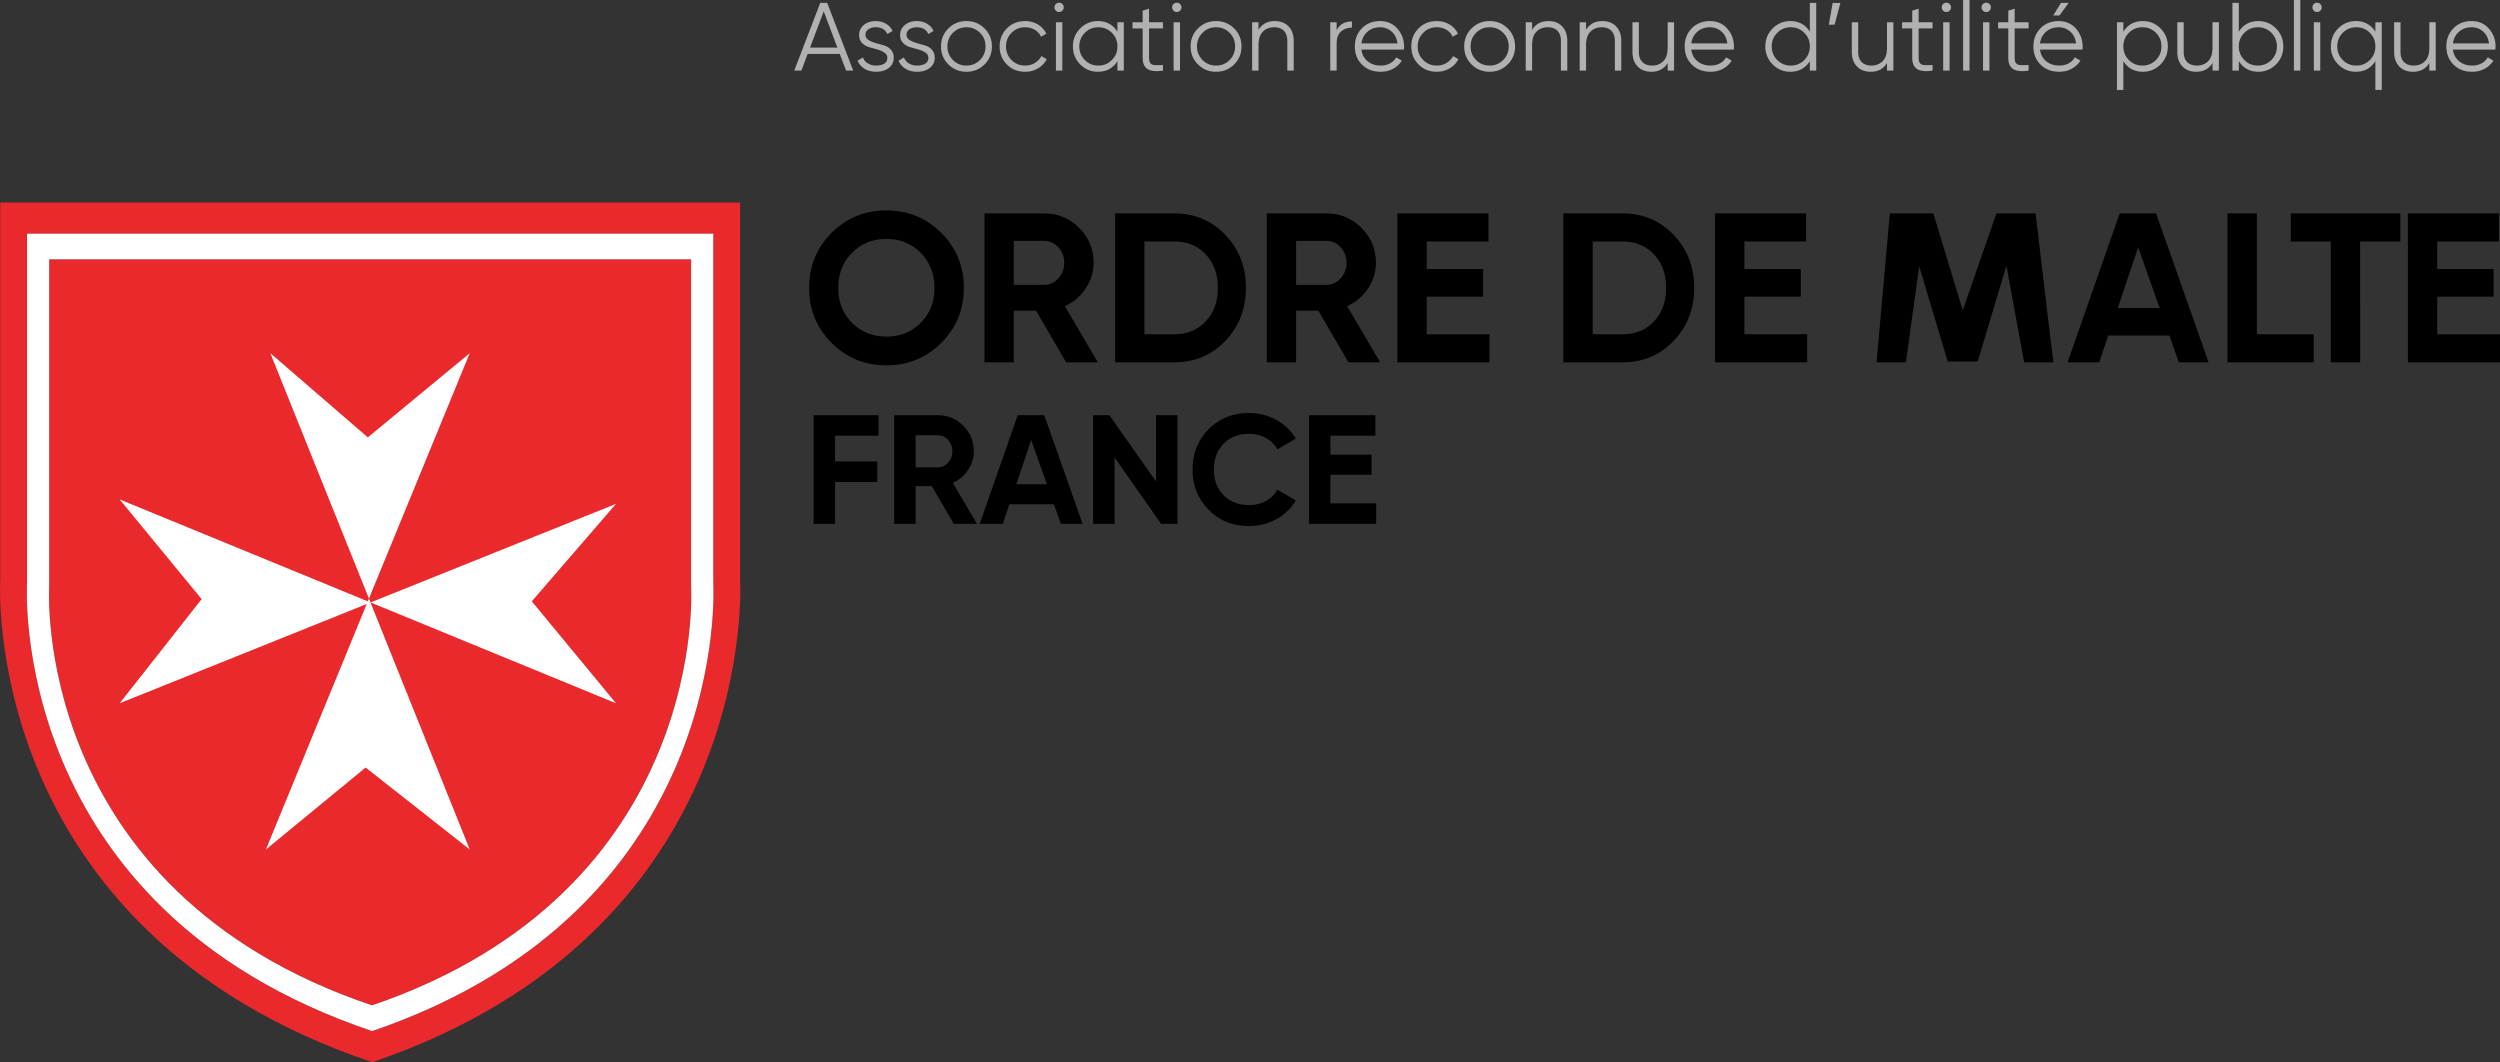 <svg xmlns="http://www.w3.org/2000/svg" width="600" height="254.936"><rect width="100%" height="100%" fill="#333333" stroke="none"/><path d="M177.62 139.005V48.601H.057v90.404s-5.371 84.023 89.287 115.93c93.595-31.907 88.278-115.93 88.278-115.93zM89.312 247.46C1.502 217.869 6.491 139.93 6.491 139.93V56.078h164.695v83.853s4.935 77.939-81.875 107.528zm76.557-185.212H11.808v78.45S7.14 213.594 89.28 241.29c81.204-27.696 76.588-100.593 76.588-100.593v-78.45z" fill="#e9292b"/><path d="M171.186 139.93V56.079H6.49v83.853S1.502 217.87 89.311 247.459c86.81-29.59 81.875-107.528 81.875-107.528zM89.28 241.29C7.14 213.594 11.808 140.697 11.808 140.697v-78.45h154.06v78.45s4.616 72.897-76.588 100.593zm-.734-97.626l-.266.66-59.56-24.463 19.676 23.93-19.677 24.995 59.295-23.825-24.197 58.923 23.931-19.676 24.994 19.676L88.918 144.6l.021-.01h-.021l-.372-.926zm-.266-38.693L64.88 84.763l23.665 58.901 24.196-58.901L88.28 104.97zm.66 39.618l58.9 24.197-20.208-24.463 20.208-23.398-58.9 23.664z" fill="#fff"/><path d="M231.316 69.09c0-5.207-1.804-9.606-5.412-13.198-3.608-3.591-8-5.387-13.173-5.387-5.175 0-9.558 1.796-13.149 5.387-3.591 3.592-5.386 7.99-5.386 13.199 0 5.208 1.795 9.608 5.386 13.199 3.591 3.592 7.974 5.386 13.149 5.386 5.173 0 9.565-1.794 13.173-5.386 3.608-3.59 5.412-7.99 5.412-13.2zm-10.365 8.4c-2.213 2.196-4.953 3.293-8.22 3.293-3.269 0-6.009-1.097-8.221-3.293-2.213-2.195-3.32-4.996-3.32-8.4s1.107-6.212 3.32-8.424c2.212-2.212 4.952-3.32 8.22-3.32 3.268 0 6.008 1.108 8.221 3.32 2.212 2.212 3.319 5.021 3.319 8.425s-1.107 6.204-3.319 8.4zm22.364-2.936h5.335l7.225 12.408h7.608L255.57 73.48a11.82 11.82 0 0 0 5.003-4.263c1.259-1.889 1.89-3.94 1.89-6.153 0-3.267-1.158-6.058-3.473-8.373-2.315-2.314-5.124-3.472-8.425-3.472H236.27v35.742h7.046V74.554zm0-16.747h7.25c1.328 0 2.468.51 3.421 1.532.953 1.02 1.43 2.264 1.43 3.726 0 1.465-.477 2.715-1.43 3.754-.953 1.039-2.093 1.557-3.42 1.557h-7.251v-10.57zM299.02 69.09c0-5.038-1.643-9.276-4.928-12.714-3.285-3.438-7.378-5.157-12.279-5.157h-14.195v35.742h14.195c4.901 0 8.994-1.72 12.28-5.157 3.284-3.438 4.927-7.676 4.927-12.714zm-9.65 8.042c-1.94 2.06-4.46 3.089-7.557 3.089h-7.149V57.959h7.149c3.097 0 5.617 1.03 7.557 3.09 1.94 2.06 2.91 4.74 2.91 8.042 0 3.302-.97 5.982-2.91 8.042zm38.958-7.915c1.26-1.889 1.89-3.94 1.89-6.153 0-3.267-1.158-6.058-3.473-8.373-2.315-2.314-5.123-3.472-8.424-3.472h-14.297v35.742h7.046V74.554h5.336l7.225 12.408h7.608l-7.913-13.481a11.82 11.82 0 0 0 5.002-4.263zm-6.586-2.399c-.954 1.039-2.094 1.557-3.421 1.557h-7.251v-10.57h7.25c1.328 0 2.468.51 3.422 1.533.952 1.02 1.43 2.264 1.43 3.726 0 1.465-.478 2.715-1.43 3.754zm20.678 4.387h13.532v-6.638h-13.532v-6.609h14.809v-6.74h-21.855v35.743h22.11v-6.74h-15.064v-9.016zm46.977-19.986h-14.196v35.742h14.196c4.901 0 8.994-1.72 12.28-5.157 3.284-3.438 4.927-7.676 4.927-12.714s-1.643-9.276-4.927-12.714c-3.286-3.438-7.379-5.157-12.28-5.157zm7.556 25.913c-1.94 2.06-4.46 3.089-7.556 3.089h-7.15V57.959h7.15c3.097 0 5.616 1.03 7.556 3.09 1.941 2.06 2.911 4.74 2.911 8.042 0 3.302-.97 5.982-2.911 8.042zm21.7-5.927h13.53v-6.638h-13.53v-6.609h14.807v-6.74h-21.854v35.743h22.11v-6.74h-15.064v-9.016zM479.13 51.22l-8.07 23.258-7.058-23.258h-10.442l-3.19 35.742h7.046l3.19-23.094 6.843 22.905 7.203-.03 6.89-22.963 4.254 23.182h6.995l-4.254-35.742h-9.407zm29.594 0l-12.51 35.742h7.608l2.145-6.434h14.682l2.272 6.434h7.143L517.456 51.22h-8.73zm-.462 22.722l4.901-14.603 5.158 14.603h-10.059zm33.383-22.722H534.6v35.742h20.68v-6.74h-13.634V51.22zm8.145 6.74h9.599v29.002h7.046V57.959h9.65v-6.74h-26.295v6.74zm35.145 22.262v-9.016h13.532v-6.638h-13.532v-6.609h14.809v-6.74H577.89v35.743H600v-6.74h-15.064zm-389.66 45.5h5.14v-10.056h10.13v-4.917h-10.13v-6.182h10.428v-4.916h-15.568v26.07zm37.058-12.942c.918-1.379 1.378-2.875 1.378-4.489 0-2.384-.845-4.419-2.533-6.108-1.688-1.688-3.737-2.532-6.145-2.532h-10.428v26.07h5.14v-9.05h3.891l5.27 9.05h5.55l-5.773-9.832a8.626 8.626 0 0 0 3.65-3.11zm-4.805-1.752c-.695.759-1.527 1.137-2.495 1.137h-5.289v-7.71h5.289c.968 0 1.8.372 2.495 1.118.695.744 1.043 1.65 1.043 2.718s-.348 1.98-1.043 2.737zm16.725-11.377l-9.125 26.07h5.55l1.563-4.692h10.71l1.657 4.692h5.211l-9.198-26.07h-6.368zm-.337 16.573l3.575-10.651 3.762 10.651h-7.337zm33.52-.692l-11.178-15.881h-3.906v26.07h5.14v-15.94l11.173 15.94h3.91v-26.07h-5.14v15.881zm22.346-11.412c1.49 0 2.83.329 4.023.987a6.887 6.887 0 0 1 2.755 2.737l4.432-2.57c-1.117-1.886-2.675-3.382-4.674-4.488-1.999-1.104-4.177-1.656-6.536-1.656-3.924 0-7.163 1.297-9.72 3.891-2.558 2.595-3.837 5.816-3.837 9.665 0 3.824 1.279 7.039 3.837 9.647 2.557 2.607 5.796 3.91 9.72 3.91 2.384 0 4.568-.552 6.554-1.657 1.986-1.105 3.54-2.6 4.656-4.488l-4.432-2.57c-.62 1.142-1.533 2.042-2.737 2.7-1.206.658-2.552.987-4.04.987-2.534 0-4.576-.795-6.128-2.383-1.553-1.59-2.327-3.637-2.327-6.146 0-2.532.774-4.593 2.327-6.182 1.552-1.59 3.594-2.384 6.127-2.384zm19.516 9.838h9.87v-4.842h-9.87v-4.549h10.8v-4.916h-15.94v26.07h16.127v-4.916h-10.987v-6.847z"/><path d="M196.858.696l-6.243 16.247h1.718l1.506-3.992h7.71l1.507 3.992h1.717L198.53.696h-1.672zm-2.441 10.723l3.278-8.686 3.277 8.686h-6.555zm17.709-.527l-1.996-.57c-.665-.19-1.234-.437-1.704-.741s-.706-.715-.706-1.233c0-.578.24-1.023.72-1.335.48-.312 1.052-.468 1.717-.468 1.408 0 2.337.542 2.785 1.625l1.277-.743a3.919 3.919 0 0 0-1.578-1.729c-.712-.425-1.54-.638-2.484-.638-1.145 0-2.093.317-2.843.951-.75.635-1.125 1.424-1.125 2.368 0 .789.232 1.427.696 1.915.464.487 1.029.826 1.694 1.015l1.995.57c.666.19 1.23.44 1.695.75.464.309.697.727.697 1.252 0 .634-.256 1.102-.766 1.403-.51.302-1.145.452-1.903.452-.774 0-1.443-.174-2.008-.522a2.716 2.716 0 0 1-1.172-1.427l-1.3.766c.31.788.855 1.43 1.636 1.926.782.495 1.73.742 2.844.742 1.238 0 2.247-.309 3.028-.928.782-.619 1.172-1.423 1.172-2.413 0-.806-.229-1.458-.687-1.956a3.586 3.586 0 0 0-1.684-1.032zm9.84 0l-1.995-.57c-.665-.19-1.233-.437-1.704-.741-.47-.304-.706-.715-.706-1.233 0-.578.24-1.023.72-1.335.48-.312 1.052-.468 1.718-.468 1.407 0 2.336.542 2.785 1.625l1.276-.743a3.919 3.919 0 0 0-1.578-1.729c-.712-.425-1.54-.638-2.483-.638-1.146 0-2.093.317-2.844.951-.75.635-1.125 1.424-1.125 2.368 0 .789.232 1.427.696 1.915.464.487 1.03.826 1.694 1.015l1.996.57c.665.19 1.23.44 1.694.75.464.309.697.727.697 1.252 0 .634-.255 1.102-.766 1.403-.51.302-1.145.452-1.903.452-.774 0-1.443-.174-2.008-.522a2.716 2.716 0 0 1-1.172-1.427l-1.3.766c.31.788.855 1.43 1.636 1.926.782.495 1.73.742 2.844.742 1.238 0 2.247-.309 3.028-.928.782-.619 1.173-1.423 1.173-2.413 0-.806-.23-1.458-.687-1.956a3.586 3.586 0 0 0-1.685-1.032zm9.985-5.832c-1.702 0-3.145.584-4.328 1.752-1.184 1.168-1.776 2.611-1.776 4.329s.592 3.16 1.776 4.328c1.183 1.169 2.626 1.752 4.328 1.752 1.702 0 3.145-.583 4.329-1.752 1.184-1.168 1.776-2.611 1.776-4.328s-.592-3.16-1.776-4.329c-1.184-1.168-2.627-1.752-4.329-1.752zm3.25 9.341c-.883.89-1.966 1.335-3.25 1.335s-2.367-.444-3.249-1.335c-.882-.89-1.323-1.976-1.323-3.26s.44-2.372 1.323-3.261c.882-.89 1.965-1.335 3.25-1.335 1.283 0 2.366.445 3.248 1.335.883.89 1.324 1.976 1.324 3.26s-.441 2.372-1.324 3.261zm13.136.72c-.681.41-1.454.615-2.32.615-1.286 0-2.368-.444-3.25-1.335-.882-.89-1.323-1.976-1.323-3.26s.44-2.372 1.323-3.261c.882-.89 1.964-1.335 3.25-1.335.866 0 1.643.205 2.332.615.688.41 1.187.963 1.497 1.66l1.253-.72c-.418-.928-1.083-1.667-1.996-2.217-.913-.548-1.942-.823-3.087-.823-1.749 0-3.203.584-4.363 1.752-1.16 1.168-1.74 2.611-1.74 4.329s.58 3.16 1.74 4.328c1.16 1.169 2.614 1.752 4.363 1.752 1.13 0 2.159-.27 3.087-.812a5.363 5.363 0 0 0 2.112-2.205l-1.276-.743a4.4 4.4 0 0 1-1.602 1.66zm5.082 1.822h1.532V5.338h-1.532v11.605zM254.185.65c-.31 0-.572.108-.789.325-.217.217-.325.48-.325.79s.108.571.325.788c.217.217.48.325.79.325.309 0 .572-.108.789-.325.216-.217.324-.48.324-.789s-.108-.572-.324-.79a1.076 1.076 0 0 0-.79-.324zM438.91 5.918h1.393l1.392-5.222h-1.856l-.929 5.222zM268.181 7.613c-1.068-1.702-2.631-2.553-4.689-2.553-1.655 0-3.068.588-4.235 1.763-1.169 1.177-1.753 2.616-1.753 4.318 0 1.702.584 3.141 1.753 4.317 1.167 1.176 2.58 1.763 4.235 1.763 2.058 0 3.62-.85 4.689-2.553v2.275h1.532V5.338h-1.532v2.275zm-1.324 6.788c-.881.89-1.965 1.335-3.249 1.335s-2.367-.444-3.249-1.335c-.882-.89-1.323-1.976-1.323-3.26s.44-2.372 1.323-3.261c.882-.89 1.965-1.335 3.25-1.335 1.283 0 2.367.445 3.248 1.335.883.89 1.324 1.976 1.324 3.26s-.441 2.372-1.324 3.261zM275.77 2.09l-1.532.464v2.785h-2.437v1.485h2.437v7.033c0 1.346.407 2.26 1.219 2.74.812.478 2.03.594 3.655.347v-1.346c-.742.031-1.361.043-1.857.035-.495-.008-.866-.147-1.114-.418-.247-.27-.37-.723-.37-1.358V6.823h3.341V5.338h-3.342v-3.25zm5.895 14.854h1.532V5.338h-1.532v11.605zM282.43.65c-.31 0-.572.108-.789.325-.217.217-.325.48-.325.79s.108.571.325.788c.217.217.48.325.789.325.31 0 .572-.108.79-.325.216-.217.324-.48.324-.789s-.108-.572-.325-.79a1.076 1.076 0 0 0-.79-.324zm9.423 4.41c-1.702 0-3.145.584-4.328 1.752-1.185 1.168-1.776 2.611-1.776 4.329s.591 3.16 1.776 4.328c1.183 1.169 2.626 1.752 4.328 1.752 1.702 0 3.145-.583 4.329-1.752 1.183-1.168 1.775-2.611 1.775-4.328s-.592-3.16-1.775-4.329c-1.184-1.168-2.627-1.752-4.329-1.752zm3.249 9.341c-.882.89-1.965 1.335-3.249 1.335-1.285 0-2.367-.444-3.25-1.335-.882-.89-1.323-1.976-1.323-3.26s.441-2.372 1.324-3.261c.882-.89 1.964-1.335 3.25-1.335 1.283 0 2.366.445 3.248 1.335.882.89 1.323 1.976 1.323 3.26s-.44 2.372-1.323 3.261zm10.839-9.341c-1.733 0-3.033.696-3.9 2.089v-1.81h-1.531v11.604h1.532v-6.08c0-1.471.348-2.557 1.045-3.262.696-.704 1.6-1.056 2.715-1.056 1.005 0 1.783.287 2.333.859.548.572.823 1.377.823 2.414v7.125h1.532V9.818c0-1.455-.406-2.611-1.218-3.47-.812-.859-1.923-1.288-3.331-1.288zm14.854 2.205V5.338h-1.532v11.605h1.532v-6.452c0-1.33.348-2.305 1.045-2.925.695-.618 1.569-.928 2.622-.928V5.153c-1.733 0-2.956.704-3.667 2.112zm10.421-2.205c-1.779 0-3.234.58-4.363 1.74-1.13 1.16-1.694 2.608-1.694 4.34 0 1.765.572 3.22 1.717 4.364 1.146 1.145 2.63 1.717 4.457 1.717 1.129 0 2.135-.24 3.017-.719a5.514 5.514 0 0 0 2.089-1.95l-1.346-.789c-.325.589-.81 1.064-1.451 1.428-.642.363-1.405.545-2.286.545-1.238 0-2.28-.344-3.121-1.033-.844-.688-1.343-1.62-1.498-2.796h10.189a7.68 7.68 0 0 0 .047-.72c0-1.655-.531-3.09-1.59-4.305-1.06-1.215-2.449-1.822-4.167-1.822zm-4.48 5.361c.156-1.145.64-2.077 1.452-2.797.812-.719 1.822-1.079 3.028-1.079 1.053 0 1.974.34 2.762 1.021.79.681 1.261 1.633 1.416 2.855h-8.657zm20.402 4.7c-.68.41-1.454.615-2.32.615-1.285 0-2.367-.444-3.25-1.335-.882-.89-1.323-1.976-1.323-3.26s.44-2.372 1.323-3.261c.883-.89 1.965-1.335 3.25-1.335.866 0 1.644.205 2.332.615.688.41 1.188.963 1.497 1.66l1.254-.72c-.419-.928-1.083-1.667-1.996-2.217-.913-.548-1.943-.823-3.087-.823-1.75 0-3.204.584-4.364 1.752-1.16 1.168-1.74 2.611-1.74 4.329s.58 3.16 1.74 4.328c1.16 1.169 2.615 1.752 4.364 1.752 1.129 0 2.158-.27 3.087-.812a5.359 5.359 0 0 0 2.111-2.205l-1.276-.743a4.389 4.389 0 0 1-1.602 1.66zM357.514 5.06c-1.702 0-3.145.584-4.329 1.752-1.183 1.168-1.775 2.611-1.775 4.329s.592 3.16 1.775 4.328c1.184 1.169 2.627 1.752 4.33 1.752 1.7 0 3.144-.583 4.327-1.752 1.184-1.168 1.776-2.611 1.776-4.328s-.592-3.16-1.776-4.329c-1.183-1.168-2.627-1.752-4.328-1.752zm3.249 9.341c-.882.89-1.965 1.335-3.249 1.335-1.285 0-2.367-.444-3.25-1.335-.882-.89-1.322-1.976-1.322-3.26s.44-2.372 1.322-3.261c.883-.89 1.965-1.335 3.25-1.335 1.284 0 2.367.445 3.249 1.335s1.323 1.976 1.323 3.26-.441 2.372-1.323 3.261zm10.838-9.341c-1.732 0-3.033.696-3.899 2.089v-1.81h-1.532v11.604h1.532v-6.08c0-1.471.348-2.557 1.045-3.262.696-.704 1.6-1.056 2.715-1.056 1.006 0 1.784.287 2.333.859.548.572.824 1.377.824 2.414v7.125h1.532V9.818c0-1.455-.406-2.611-1.219-3.47-.812-.859-1.922-1.288-3.33-1.288zm12.951 0c-1.732 0-3.033.696-3.899 2.089v-1.81h-1.532v11.604h1.532v-6.08c0-1.471.348-2.557 1.045-3.262.696-.704 1.6-1.056 2.715-1.056 1.006 0 1.784.287 2.333.859.548.572.824 1.377.824 2.414v7.125h1.532V9.818c0-1.455-.407-2.611-1.219-3.47s-1.922-1.288-3.33-1.288zm15.69 6.359c0 1.47-.348 2.557-1.045 3.261-.696.705-1.6 1.056-2.715 1.056-1.006 0-1.783-.286-2.333-.859-.549-.572-.823-1.377-.823-2.414V5.338h-1.532v7.125c0 1.455.406 2.611 1.218 3.47s1.923 1.288 3.331 1.288c1.733 0 3.032-.696 3.9-2.088v1.81h1.531V5.338h-1.532v6.08zm10.143-6.36c-1.78 0-3.235.58-4.364 1.742-1.13 1.16-1.694 2.607-1.694 4.34 0 1.764.573 3.218 1.717 4.363 1.146 1.145 2.631 1.717 4.457 1.717 1.129 0 2.135-.24 3.017-.719s1.578-1.13 2.089-1.95l-1.346-.789c-.325.589-.81 1.064-1.451 1.428-.642.363-1.404.545-2.286.545-1.238 0-2.279-.344-3.121-1.033-.844-.688-1.343-1.62-1.498-2.796h10.19a7.68 7.68 0 0 0 .046-.72c0-1.655-.53-3.09-1.59-4.305s-2.448-1.822-4.166-1.822zm-4.48 5.362c.155-1.145.639-2.077 1.45-2.797.813-.719 1.823-1.079 3.03-1.079 1.052 0 1.973.34 2.761 1.021.79.681 1.261 1.633 1.416 2.855h-8.657zm28.456-2.808c-1.068-1.702-2.631-2.553-4.689-2.553-1.655 0-3.067.588-4.235 1.763-1.169 1.177-1.752 2.616-1.752 4.318 0 1.702.583 3.141 1.752 4.317 1.168 1.176 2.58 1.763 4.235 1.763 2.058 0 3.621-.85 4.689-2.553v2.275h1.532V.696h-1.532v6.917zm-1.323 6.788c-.882.89-1.965 1.335-3.25 1.335-1.284 0-2.366-.444-3.25-1.335-.881-.89-1.321-1.976-1.321-3.26s.44-2.372 1.322-3.261c.883-.89 1.965-1.335 3.25-1.335 1.284 0 2.367.445 3.249 1.335.881.89 1.323 1.976 1.323 3.26s-.442 2.372-1.323 3.261zm19.843-2.982c0 1.47-.348 2.557-1.045 3.261-.696.705-1.6 1.056-2.715 1.056-1.006 0-1.783-.286-2.333-.859-.55-.572-.823-1.377-.823-2.414V5.338h-1.532v7.125c0 1.455.406 2.611 1.218 3.47s1.923 1.288 3.331 1.288c1.732 0 3.032-.696 3.9-2.088v1.81h1.531V5.338h-1.532v6.08zm7.59-9.33l-1.532.464v2.785h-2.437v1.485h2.437v7.033c0 1.346.406 2.26 1.218 2.74.813.478 2.031.594 3.656.347v-1.346c-.743.031-1.362.043-1.857.035-.496-.008-.866-.147-1.114-.418-.248-.27-.371-.723-.371-1.358V6.823h3.342V5.338h-3.342v-3.25zm6.661-1.44c-.31 0-.573.11-.789.326-.217.217-.325.48-.325.79s.108.571.325.788c.216.217.479.325.79.325.308 0 .572-.108.788-.325.217-.217.325-.48.325-.789s-.108-.572-.325-.79a1.074 1.074 0 0 0-.789-.324zm-.766 16.294h1.532V5.338h-1.532v11.605zm4.78 0h1.533V0h-1.532v16.943zM476.695.65c-.31 0-.573.108-.79.325-.216.217-.324.48-.324.79s.108.571.325.788c.216.217.479.325.79.325.308 0 .572-.108.788-.325.217-.217.325-.48.325-.789s-.108-.572-.325-.79a1.074 1.074 0 0 0-.789-.324zm-.766 16.293h1.532V5.338h-1.532v11.605zm7.59-14.854l-1.533.464v2.785h-2.437v1.485h2.437v7.033c0 1.346.406 2.26 1.219 2.74.813.478 2.031.594 3.656.347v-1.346c-.743.031-1.362.043-1.858.035-.495-.008-.866-.147-1.113-.418-.248-.27-.372-.723-.372-1.358V6.823h3.343V5.338h-3.343v-3.25zM496.49.696h-1.857l-1.856 3.018h1.485l2.228-3.018zm-2.414 4.364c-1.779 0-3.234.58-4.363 1.74-1.13 1.16-1.694 2.608-1.694 4.34 0 1.765.572 3.22 1.717 4.364 1.145 1.145 2.63 1.717 4.457 1.717 1.129 0 2.135-.24 3.017-.719a5.514 5.514 0 0 0 2.089-1.95l-1.347-.789c-.325.589-.809 1.064-1.45 1.428-.642.363-1.405.545-2.287.545-1.238 0-2.278-.344-3.12-1.033-.844-.688-1.344-1.62-1.499-2.796h10.19a7.68 7.68 0 0 0 .046-.72c0-1.655-.53-3.09-1.59-4.305-1.06-1.215-2.448-1.822-4.166-1.822zm-4.48 5.361c.155-1.145.64-2.077 1.451-2.797.813-.719 1.822-1.079 3.03-1.079 1.051 0 1.973.34 2.761 1.021.79.681 1.26 1.633 1.416 2.855h-8.658zm24.697-5.361c-2.06 0-3.621.851-4.689 2.553V5.338h-1.532v16.247h1.532v-6.917c1.068 1.703 2.63 2.553 4.689 2.553 1.655 0 3.067-.587 4.235-1.763 1.169-1.176 1.752-2.615 1.752-4.317S519.698 8 518.53 6.823c-1.168-1.175-2.58-1.763-4.235-1.763zm3.133 9.341c-.883.89-1.965 1.335-3.25 1.335s-2.367-.444-3.249-1.335c-.882-.89-1.323-1.976-1.323-3.26s.441-2.372 1.323-3.261c.882-.89 1.964-1.335 3.25-1.335s2.366.445 3.25 1.335c.881.89 1.321 1.976 1.321 3.26s-.44 2.372-1.322 3.261zm13.577-2.982c0 1.47-.348 2.557-1.044 3.261-.696.705-1.601 1.056-2.716 1.056-1.006 0-1.783-.286-2.332-.859-.55-.572-.824-1.377-.824-2.414V5.338h-1.532v7.125c0 1.455.406 2.611 1.218 3.47.813.86 1.923 1.288 3.331 1.288 1.733 0 3.032-.696 3.9-2.088v1.81h1.531V5.338h-1.532v6.08zm11.002-6.36c-2.059 0-3.62.852-4.689 2.554V.696h-1.532v16.247h1.532v-2.275c1.068 1.703 2.63 2.553 4.689 2.553 1.655 0 3.067-.587 4.235-1.763 1.169-1.176 1.753-2.615 1.753-4.317S547.41 8 546.24 6.823c-1.168-1.175-2.58-1.763-4.235-1.763zm3.133 9.342c-.882.89-1.965 1.335-3.25 1.335s-2.367-.444-3.248-1.335c-.882-.89-1.324-1.976-1.324-3.26s.442-2.372 1.324-3.261 1.964-1.335 3.248-1.335 2.368.445 3.25 1.335c.882.89 1.323 1.976 1.323 3.26s-.44 2.372-1.323 3.261zm5.407 2.542h1.532V0h-1.532v16.943zM556.093.65c-.31 0-.573.108-.79.325-.216.217-.324.48-.324.79s.108.571.325.788c.216.217.478.325.789.325.309 0 .572-.108.788-.325.217-.217.325-.48.325-.789s-.108-.572-.325-.79a1.074 1.074 0 0 0-.788-.324zm-.766 16.293h1.532V5.338h-1.532v11.605zm14.762-9.33C569.02 5.91 567.458 5.06 565.4 5.06c-1.655 0-3.067.588-4.235 1.763-1.169 1.177-1.752 2.616-1.752 4.318 0 1.702.583 3.141 1.752 4.317 1.168 1.176 2.58 1.763 4.235 1.763 2.058 0 3.621-.85 4.689-2.553v6.917h1.532V5.338h-1.532v2.275zm-1.323 6.788c-.882.89-1.965 1.335-3.25 1.335-1.284 0-2.366-.444-3.25-1.335-.881-.89-1.321-1.976-1.321-3.26s.44-2.372 1.322-3.261c.883-.89 1.965-1.335 3.25-1.335 1.284 0 2.367.445 3.249 1.335.881.89 1.323 1.976 1.323 3.26s-.442 2.372-1.323 3.261zm14.273-2.982c0 1.47-.348 2.557-1.045 3.261-.696.705-1.6 1.056-2.715 1.056-1.007 0-1.783-.286-2.333-.859-.55-.572-.824-1.377-.824-2.414V5.338h-1.532v7.125c0 1.455.407 2.611 1.219 3.47.812.86 1.922 1.288 3.33 1.288 1.733 0 3.033-.696 3.9-2.088v1.81h1.532V5.338h-1.532v6.08zm15.898-.232c0-1.655-.53-3.09-1.59-4.305-1.06-1.215-2.448-1.822-4.166-1.822-1.779 0-3.234.58-4.363 1.74-1.13 1.16-1.694 2.608-1.694 4.34 0 1.765.572 3.22 1.717 4.364 1.145 1.145 2.63 1.717 4.457 1.717 1.129 0 2.135-.24 3.017-.719a5.514 5.514 0 0 0 2.089-1.95l-1.347-.789c-.325.589-.809 1.064-1.45 1.428s-1.405.545-2.287.545c-1.238 0-2.278-.344-3.12-1.033-.844-.688-1.344-1.62-1.498-2.796h10.189c.03-.31.046-.55.046-.72zm-10.235-.766c.154-1.145.638-2.077 1.45-2.797.813-.719 1.822-1.079 3.03-1.079 1.051 0 1.973.34 2.761 1.021.79.681 1.26 1.633 1.416 2.855h-8.657z" fill="#b1b1b1"/></svg>